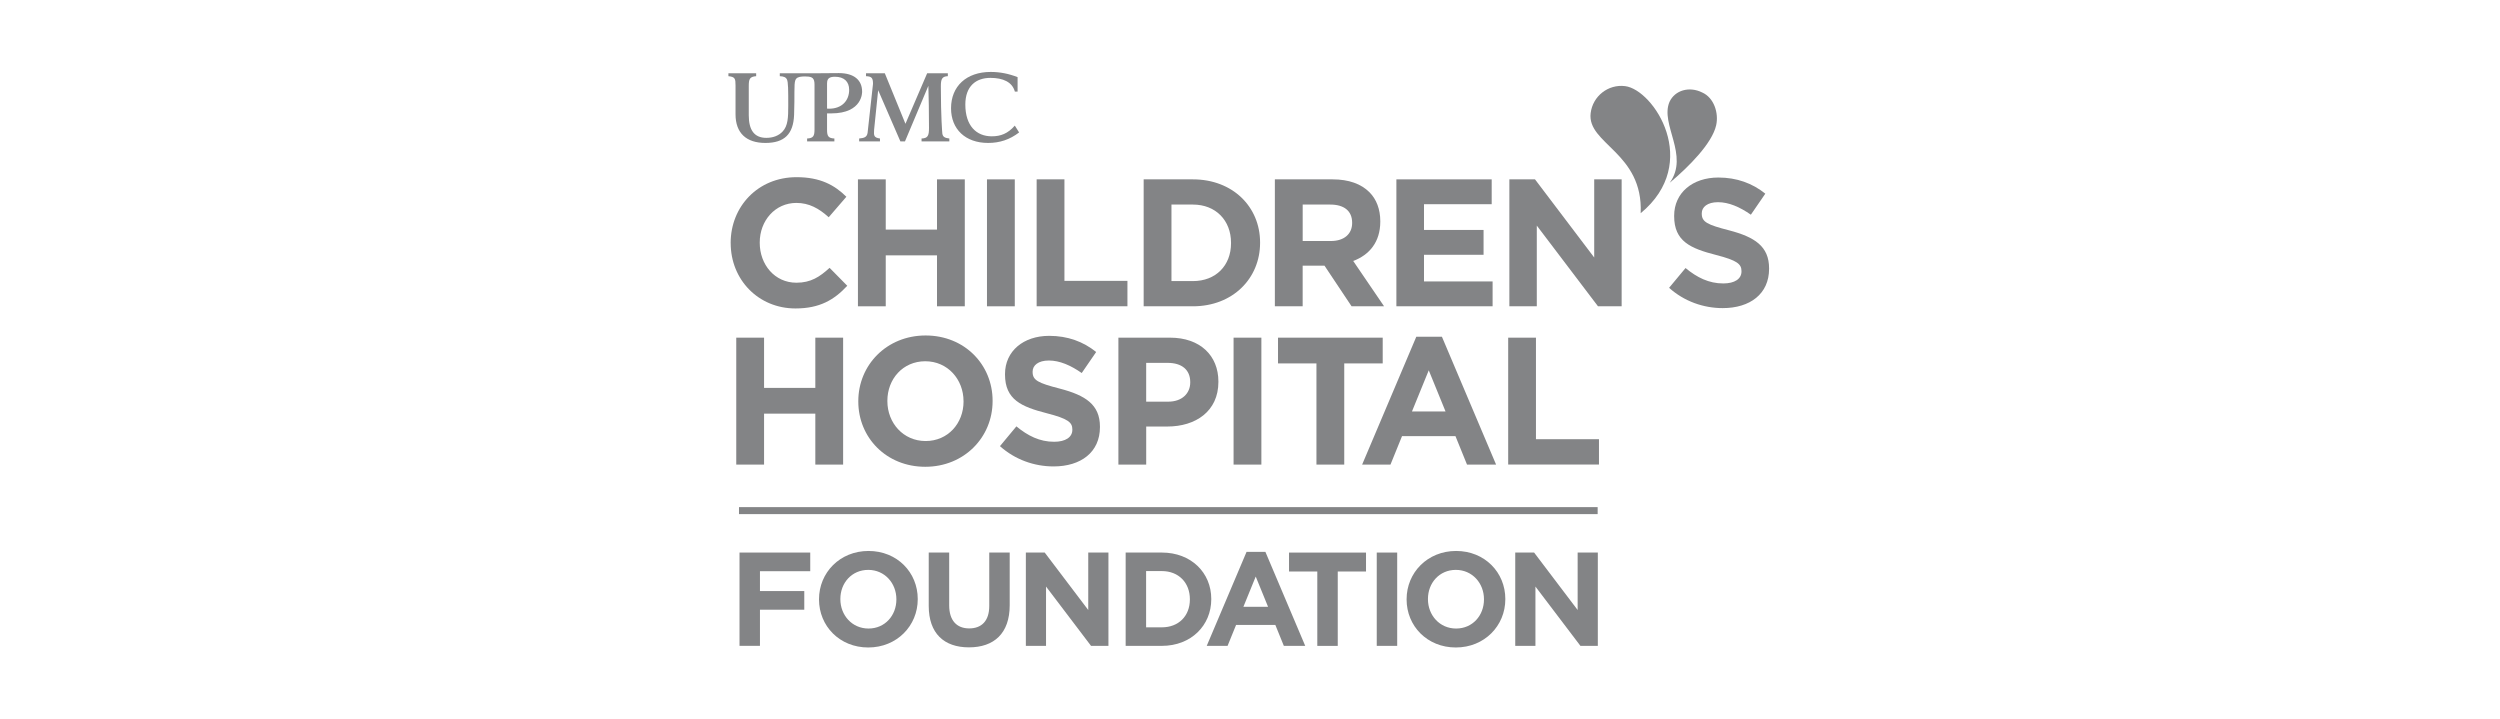 <svg width="278" height="80" viewBox="0 0 278 80" fill="none" xmlns="http://www.w3.org/2000/svg">
<path d="M82.234 61.444H90.099V63.518H84.507V65.726H89.436V67.8H84.507V71.817H82.234V61.441V61.444Z" fill="#838486"/>
<path d="M91.074 66.662V66.632C91.074 63.682 93.391 61.267 96.578 61.267C99.765 61.267 102.053 63.654 102.053 66.605V66.635C102.053 69.585 99.735 72 96.548 72C93.362 72 91.074 69.612 91.074 66.662ZM99.678 66.662V66.632C99.678 64.853 98.38 63.371 96.548 63.371C94.717 63.371 93.448 64.823 93.448 66.602V66.632C93.448 68.411 94.747 69.893 96.578 69.893C98.409 69.893 99.678 68.441 99.678 66.662Z" fill="#838486"/>
<path d="M103.275 67.374V61.444H105.549V67.314C105.549 69.003 106.391 69.879 107.777 69.879C109.163 69.879 110.005 69.034 110.005 67.388V61.444H112.279V67.3C112.279 70.444 110.524 71.986 107.747 71.986C104.971 71.986 103.275 70.431 103.275 67.377V67.374Z" fill="#838486"/>
<path d="M114.077 61.444H116.172L121.013 67.833V61.444H123.258V71.82H121.323L116.319 65.224V71.82H114.075V61.444H114.077Z" fill="#838486"/>
<path d="M125.173 61.444H129.202C132.449 61.444 134.693 63.682 134.693 66.602V66.632C134.693 69.552 132.449 71.82 129.202 71.82H125.173V61.444ZM127.447 63.504V69.759H129.202C131.06 69.759 132.315 68.499 132.315 66.662V66.632C132.315 64.793 131.06 63.504 129.202 63.504H127.447Z" fill="#838486"/>
<path d="M138.619 61.37H140.713L145.142 71.823H142.764L141.819 69.495H137.45L136.505 71.823H134.187L138.616 61.37H138.619ZM141.009 67.478L139.637 64.113L138.265 67.478H141.009Z" fill="#838486"/>
<path d="M146.484 63.551H143.34V61.447H151.901V63.551H148.758V71.823H146.484V63.551Z" fill="#838486"/>
<path d="M153.094 61.444H155.368V71.82H153.094V61.444Z" fill="#838486"/>
<path d="M156.414 66.662V66.632C156.414 63.682 158.731 61.267 161.918 61.267C165.105 61.267 167.392 63.654 167.392 66.605V66.635C167.392 69.585 165.075 72 161.888 72C158.701 72 156.414 69.612 156.414 66.662ZM165.018 66.662V66.632C165.018 64.853 163.719 63.371 161.888 63.371C160.057 63.371 158.788 64.823 158.788 66.602V66.632C158.788 68.411 160.087 69.893 161.918 69.893C163.749 69.893 165.018 68.441 165.018 66.662Z" fill="#838486"/>
<path d="M168.498 61.444H170.593L175.434 67.833V61.444H177.678V71.82H175.744L170.74 65.224V71.82H168.495V61.444H168.498Z" fill="#838486"/>
<path d="M177.659 56.392H82.176V57.17H177.659V56.392Z" fill="#838486"/>
<path d="M189.276 10.281C190.602 10.86 191.138 12.579 190.839 13.922C190.39 15.939 187.82 18.518 185.674 20.325C187.883 17.265 184.571 13.829 185.65 11.324C186.255 10.022 187.861 9.575 189.276 10.281Z" fill="#838486"/>
<path d="M182.444 23.709C182.74 16.957 176.458 16.01 176.88 12.582C177.111 10.691 178.828 9.343 180.713 9.577C183.886 9.97 189.233 18.1 182.444 23.709Z" fill="#838486"/>
<path d="M81.25 27.044V27.003C81.25 22.991 84.26 19.702 88.577 19.702C91.226 19.702 92.813 20.589 94.117 21.88L92.15 24.159C91.066 23.171 89.963 22.565 88.558 22.565C86.189 22.565 84.483 24.541 84.483 26.962V27.003C84.483 29.423 86.148 31.438 88.558 31.438C90.164 31.438 91.147 30.793 92.25 29.784L94.217 31.779C92.772 33.331 91.166 34.3 88.458 34.3C84.323 34.3 81.253 31.094 81.253 27.041L81.25 27.044Z" fill="#838486"/>
<path d="M95.402 19.945H98.494V25.532H104.194V19.945H107.285V34.06H104.194V28.395H98.494V34.06H95.402V19.945Z" fill="#838486"/>
<path d="M109.752 19.945H112.844V34.06H109.752V19.945Z" fill="#838486"/>
<path d="M115.273 19.945H118.365V31.235H125.371V34.057H115.275V19.942L115.273 19.945Z" fill="#838486"/>
<path d="M127.175 19.945H132.655C137.07 19.945 140.121 22.991 140.121 26.962V27.003C140.121 30.974 137.07 34.06 132.655 34.06H127.175V19.945ZM130.267 22.748V31.257H132.655C135.184 31.257 136.891 29.544 136.891 27.044V27.003C136.891 24.503 135.184 22.748 132.655 22.748H130.267Z" fill="#838486"/>
<path d="M141.767 19.945H148.19C149.978 19.945 151.36 20.45 152.284 21.378C153.067 22.164 153.488 23.275 153.488 24.604V24.645C153.488 26.924 152.262 28.354 150.477 29.02L153.909 34.06H150.295L147.285 29.544H144.856V34.06H141.765V19.945H141.767ZM147.989 26.801C149.494 26.801 150.358 25.993 150.358 24.806V24.765C150.358 23.433 149.434 22.748 147.929 22.748H144.859V26.801H147.992H147.989Z" fill="#838486"/>
<path d="M155.278 19.945H165.876V22.707H158.348V25.57H164.972V28.332H158.348V31.296H165.977V34.057H155.278V19.942V19.945Z" fill="#838486"/>
<path d="M167.843 19.945H170.693L177.276 28.635V19.945H180.327V34.06H177.697L170.892 25.087V34.06H167.841V19.945H167.843Z" fill="#838486"/>
<path d="M185.606 32.002L187.432 29.805C188.698 30.853 190.021 31.519 191.627 31.519C192.893 31.519 193.653 31.015 193.653 30.188V30.147C193.653 29.361 193.172 28.957 190.822 28.351C187.991 27.625 186.166 26.839 186.166 24.036V23.995C186.166 21.435 188.214 19.741 191.083 19.741C193.132 19.741 194.876 20.385 196.302 21.536L194.697 23.875C193.452 23.007 192.227 22.483 191.042 22.483C189.858 22.483 189.236 23.026 189.236 23.714V23.755C189.236 24.683 189.839 24.986 192.268 25.611C195.118 26.356 196.723 27.385 196.723 29.846V29.887C196.723 32.69 194.596 34.262 191.564 34.262C189.437 34.262 187.288 33.517 185.603 32.005L185.606 32.002Z" fill="#838486"/>
<path d="M81.872 37.548H84.964V43.134H90.664V37.548H93.755V51.663H90.664V45.997H84.964V51.663H81.872V37.548Z" fill="#838486"/>
<path d="M95.443 44.646V44.605C95.443 40.594 98.594 37.305 102.93 37.305C107.266 37.305 110.377 40.553 110.377 44.564V44.605C110.377 48.617 107.226 51.906 102.889 51.906C98.553 51.906 95.443 48.658 95.443 44.646ZM107.144 44.646V44.605C107.144 42.185 105.378 40.171 102.889 40.171C100.401 40.171 98.676 42.146 98.676 44.567V44.608C98.676 47.029 100.442 49.043 102.93 49.043C105.419 49.043 107.147 47.067 107.147 44.646H107.144Z" fill="#838486"/>
<path d="M111.198 49.608L113.023 47.411C114.287 48.459 115.612 49.125 117.218 49.125C118.484 49.125 119.245 48.62 119.245 47.793V47.752C119.245 46.966 118.764 46.562 116.414 45.956C113.583 45.23 111.757 44.444 111.757 41.642V41.601C111.757 39.041 113.806 37.346 116.675 37.346C118.723 37.346 120.467 37.99 121.894 39.142L120.288 41.48C119.044 40.613 117.818 40.089 116.634 40.089C115.449 40.089 114.827 40.632 114.827 41.319V41.361C114.827 42.288 115.43 42.591 117.859 43.216C120.709 43.961 122.315 44.99 122.315 47.452V47.493C122.315 50.295 120.188 51.867 117.156 51.867C115.028 51.867 112.879 51.122 111.195 49.611L111.198 49.608Z" fill="#838486"/>
<path d="M124.366 37.548H130.107C133.459 37.548 135.486 39.543 135.486 42.428V42.468C135.486 45.735 132.957 47.43 129.805 47.43H127.458V51.666H124.366V37.551V37.548ZM129.906 44.665C131.452 44.665 132.354 43.737 132.354 42.529V42.488C132.354 41.096 131.389 40.351 129.843 40.351H127.455V44.665H129.903H129.906Z" fill="#838486"/>
<path d="M137.173 37.548H140.265V51.663H137.173V37.548Z" fill="#838486"/>
<path d="M146.391 40.411H142.115V37.548H153.757V40.411H149.48V51.663H146.389V40.411H146.391Z" fill="#838486"/>
<path d="M157.492 37.447H160.342L166.365 51.663H163.132L161.847 48.497H155.906L154.621 51.663H151.469L157.492 37.447ZM160.744 45.754L158.878 41.178L157.011 45.754H160.744Z" fill="#838486"/>
<path d="M167.708 37.548H170.799V48.838H177.806V51.66H167.71V37.545L167.708 37.548Z" fill="#838486"/>
<path d="M97.853 15.723V15.401C97.179 15.306 97.157 15.088 97.198 14.457L97.651 10.028L100.124 15.726H100.632L103.234 9.545C103.275 11.013 103.305 12.326 103.305 14.233C103.305 15.079 103.18 15.38 102.477 15.401V15.723H105.566V15.401C105.047 15.338 104.851 15.219 104.789 14.864C104.778 14.801 104.623 12.997 104.623 9.607C104.623 8.791 104.748 8.502 105.4 8.469V8.15H103.099L100.686 13.767L98.393 8.15H96.301V8.472C96.942 8.494 97.078 8.685 97.078 9.329L96.475 14.779C96.391 15.27 96.087 15.347 95.538 15.401V15.723H97.853Z" fill="#838486"/>
<path d="M86.713 8.15V8.472C87.14 8.494 87.376 8.579 87.504 8.827C87.653 9.127 87.653 10.003 87.653 11.742C87.653 13.082 87.621 13.985 87.034 14.618C86.597 15.09 85.956 15.33 85.219 15.33C83.864 15.33 83.263 14.452 83.263 12.82V9.577C83.263 8.794 83.358 8.527 84.086 8.472V8.15H81V8.472C81.747 8.546 81.791 8.751 81.791 9.512V12.708C81.791 14.801 82.997 15.895 85.111 15.895C87.224 15.895 88.219 14.918 88.303 12.784C88.387 10.628 88.27 9.365 88.441 8.925C88.547 8.647 88.784 8.538 89.232 8.508C89.417 8.497 89.678 8.508 89.678 8.508C90.37 8.519 90.574 8.731 90.574 9.419V12.833V12.798V14.383C90.574 15.123 90.446 15.371 89.751 15.401V15.723H92.783V15.401C92.098 15.369 91.968 15.123 91.968 14.427V12.609C92.15 12.609 92.288 12.609 92.438 12.609C95.97 12.609 95.867 10.189 95.867 10.189C95.867 8.922 94.992 8.128 93.272 8.128C93.272 8.128 90.734 8.15 90.416 8.15C90.099 8.15 86.711 8.15 86.711 8.15H86.713ZM91.971 9.255C91.971 8.742 92.215 8.535 92.845 8.535C93.859 8.535 94.427 9.07 94.427 9.992C94.427 11.16 93.647 12.088 92.193 12.088C92.117 12.088 92.044 12.077 91.968 12.077V9.258L91.971 9.255Z" fill="#838486"/>
<path d="M110.282 15.158C108.562 15.158 107.345 13.974 107.345 11.624C107.345 9.586 108.521 8.66 110.133 8.66C111.54 8.66 112.564 9.122 112.852 10.186H113.156V8.579C112.173 8.194 111.192 8 110.165 8C107.465 8 105.756 9.588 105.756 12.044C105.756 14.351 107.337 15.895 109.877 15.895C111.179 15.895 112.29 15.521 113.325 14.727L112.847 13.969C112.07 14.858 111.276 15.158 110.285 15.158H110.282Z" fill="#838486"/>
</svg>
